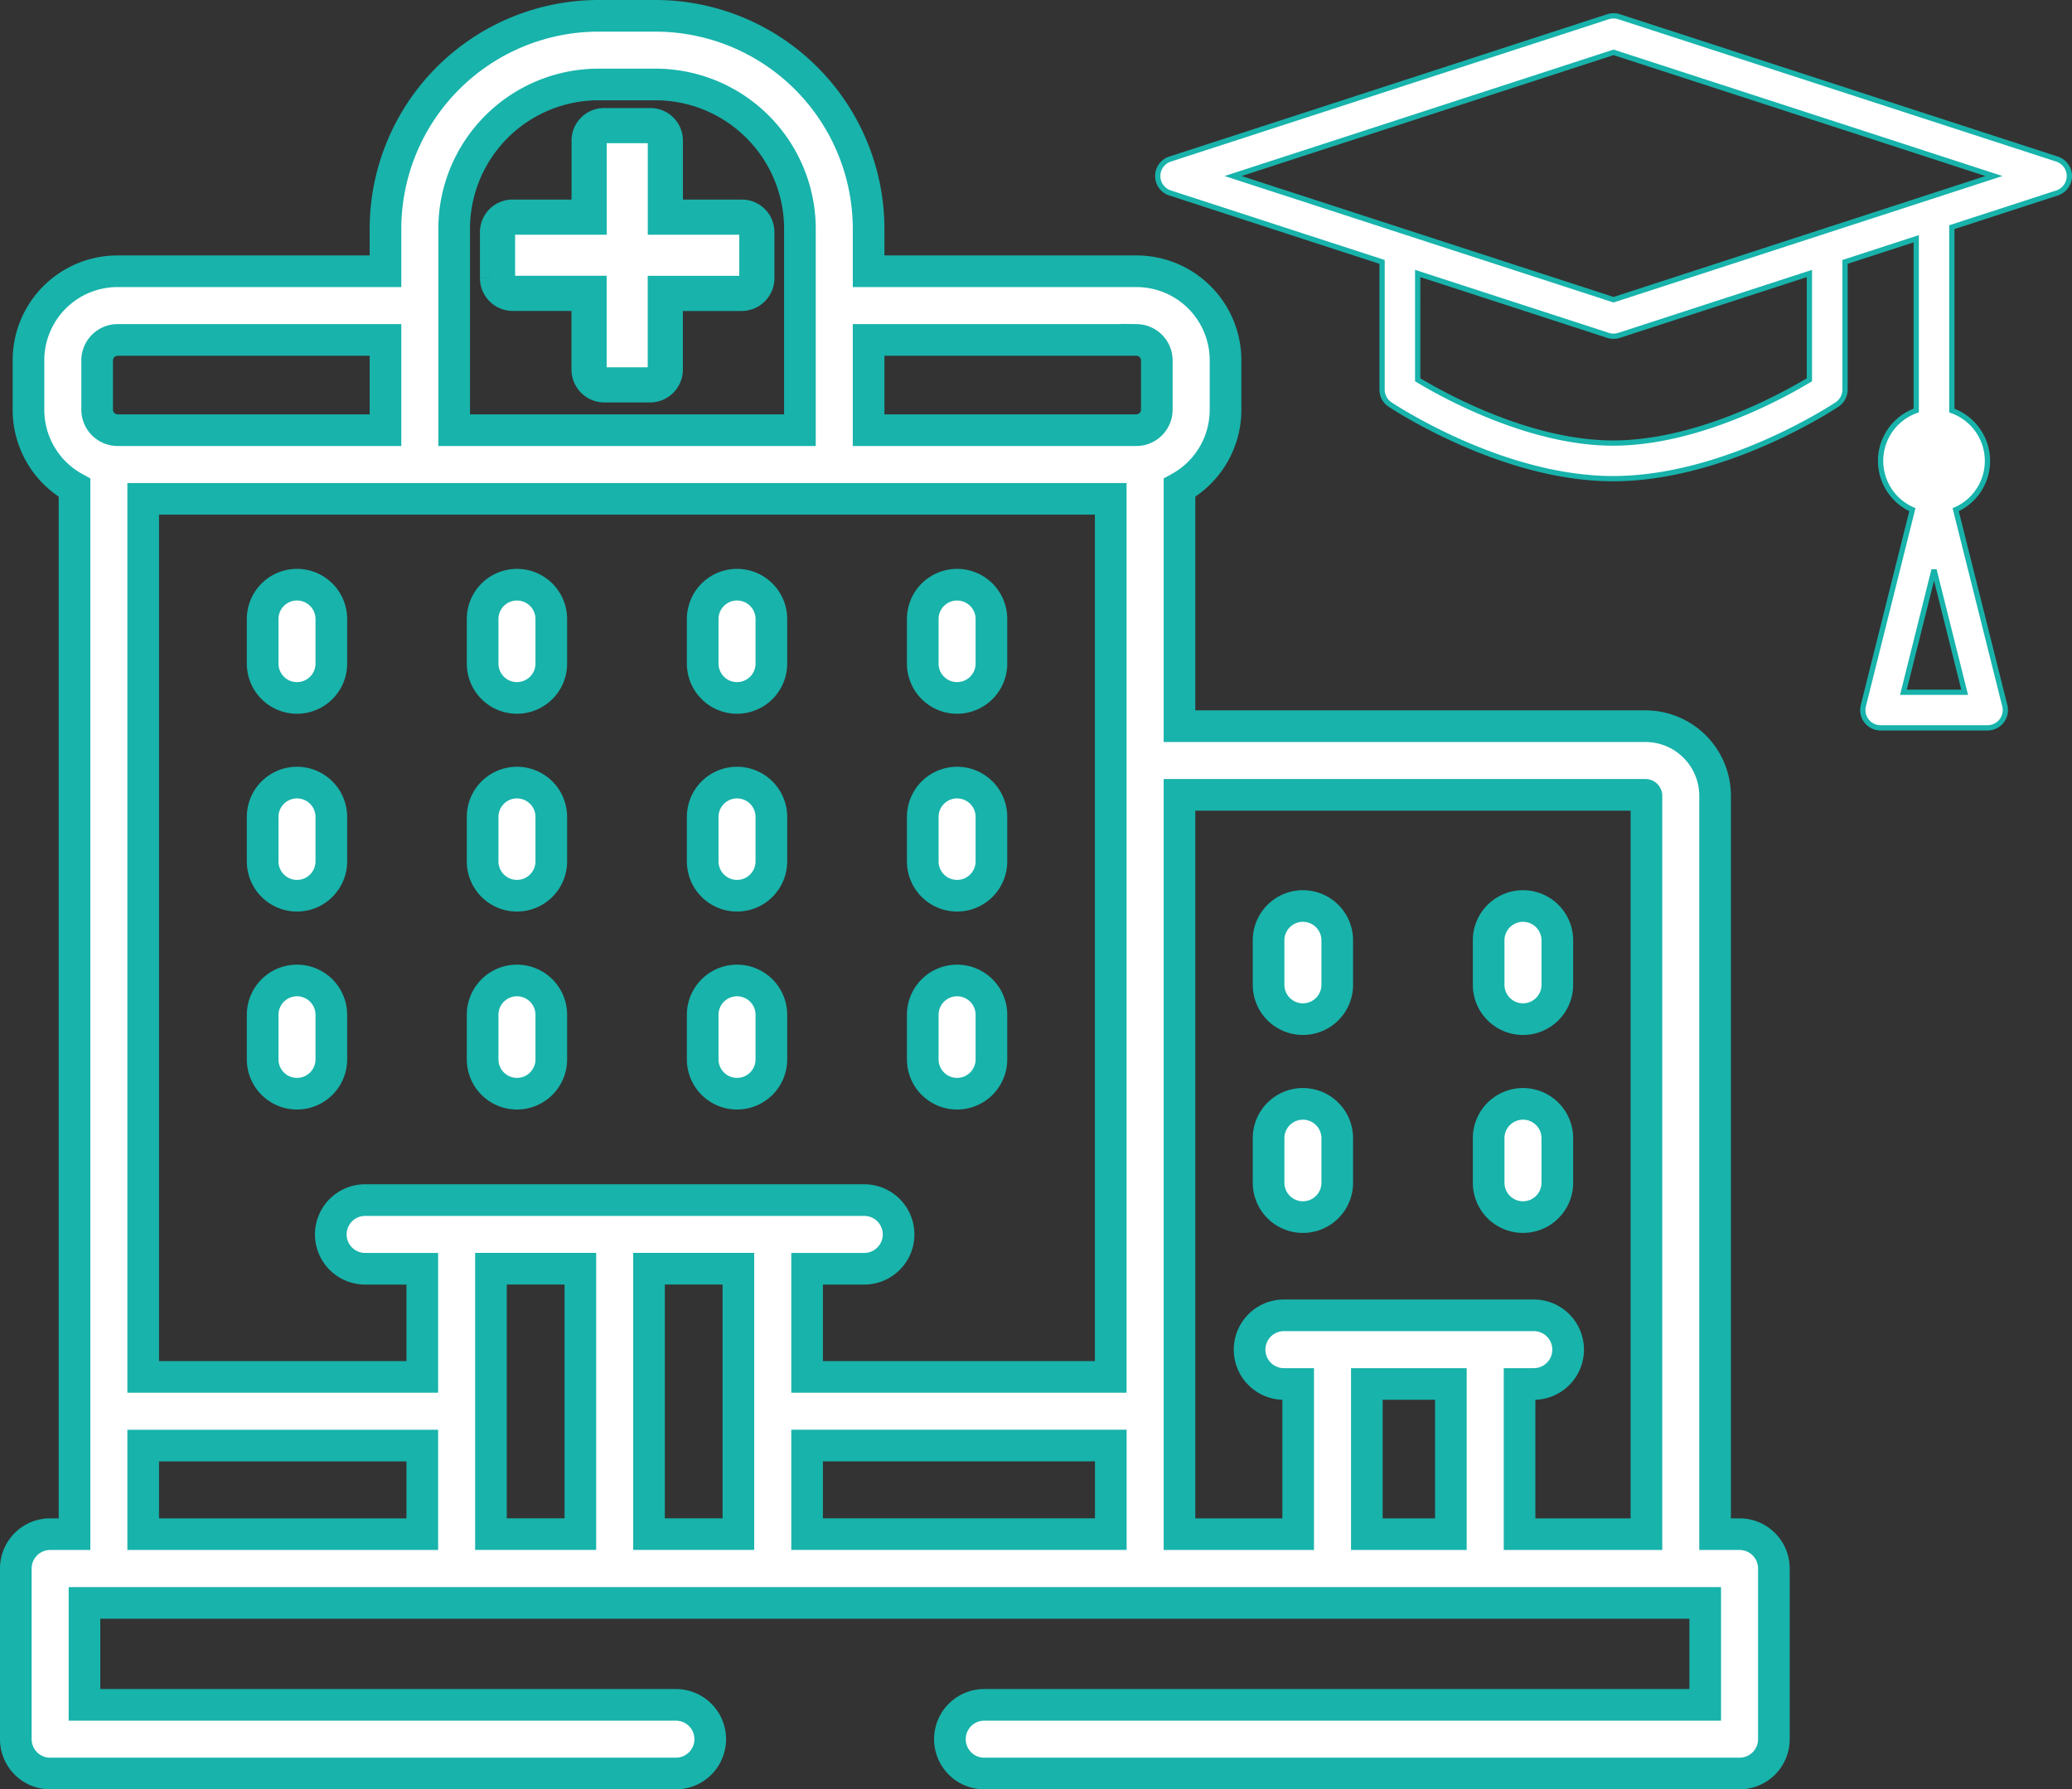 <svg xmlns="http://www.w3.org/2000/svg" width="117.857" height="101.8" viewBox="0 0 117.857 101.8">
  <rect x="0" y="0" width="117.857" height="101.8" fill="#333333" stroke="none"/>
  <g id="care-center" transform="translate(-572.148 -2398.52)">
    <g id="Group_9482" data-name="Group 9482" transform="translate(17.048 32)">
      <g id="Group_9435" data-name="Group 9435" transform="translate(543.067 2365)">
        <path id="medical-cross" d="M16.859,8.181H12.52V3.842a.852.852,0,0,0-.868-.868h-2.6a.852.852,0,0,0-.868.868V8.181H3.842a.852.852,0,0,0-.868.868v2.6a.87.87,0,0,0,.868.868H8.181v4.339a.87.87,0,0,0,.868.868h2.6a.87.87,0,0,0,.868-.868V12.52h4.339a.87.87,0,0,0,.868-.868v-2.6A.852.852,0,0,0,16.859,8.181Z" transform="translate(37.359 5.693)" fill="#fff" stroke="#18b3ab" stroke-width="2"/>
      </g>
      <g id="rehabilitation" transform="translate(556 2367.42)">
        <path id="Path_42785" data-name="Path 42785" d="M73.838,172.152a1.953,1.953,0,0,0,1.953-1.953v-2.536a1.953,1.953,0,1,0-3.906,0V170.2A1.953,1.953,0,0,0,73.838,172.152Z" transform="translate(-57.845 -133.345)" fill="#fff" stroke="#18b3ab" stroke-width="1.8"/>
        <path id="Path_42786" data-name="Path 42786" d="M137.9,172.152a1.953,1.953,0,0,0,1.953-1.953v-2.536a1.953,1.953,0,1,0-3.906,0V170.2A1.953,1.953,0,0,0,137.9,172.152Z" transform="translate(-109.395 -133.345)" fill="#fff" stroke="#18b3ab" stroke-width="1.8"/>
        <path id="Path_42787" data-name="Path 42787" d="M201.99,172.152a1.953,1.953,0,0,0,1.953-1.953v-2.536a1.953,1.953,0,1,0-3.906,0V170.2A1.953,1.953,0,0,0,201.99,172.152Z" transform="translate(-160.967 -133.345)" fill="#fff" stroke="#18b3ab" stroke-width="1.8"/>
        <path id="Path_42788" data-name="Path 42788" d="M266.08,172.152a1.953,1.953,0,0,0,1.953-1.953v-2.536a1.953,1.953,0,1,0-3.906,0V170.2A1.953,1.953,0,0,0,266.08,172.152Z" transform="translate(-212.54 -133.345)" fill="#fff" stroke="#18b3ab" stroke-width="1.8"/>
        <path id="Path_42789" data-name="Path 42789" d="M73.838,229.8a1.953,1.953,0,0,0,1.953-1.953v-2.53a1.953,1.953,0,0,0-3.906,0v2.53A1.953,1.953,0,0,0,73.838,229.8Z" transform="translate(-57.845 -179.74)" fill="#fff" stroke="#18b3ab" stroke-width="1.8"/>
        <path id="Path_42790" data-name="Path 42790" d="M137.9,229.8a1.953,1.953,0,0,0,1.953-1.953v-2.53a1.953,1.953,0,0,0-3.906,0v2.53A1.953,1.953,0,0,0,137.9,229.8Z" transform="translate(-109.395 -179.74)" fill="#fff" stroke="#18b3ab" stroke-width="1.8"/>
        <path id="Path_42791" data-name="Path 42791" d="M201.99,229.8a1.953,1.953,0,0,0,1.953-1.953v-2.53a1.953,1.953,0,0,0-3.906,0v2.53A1.953,1.953,0,0,0,201.99,229.8Z" transform="translate(-160.967 -179.74)" fill="#fff" stroke="#18b3ab" stroke-width="1.8"/>
        <path id="Path_42792" data-name="Path 42792" d="M266.08,229.8a1.953,1.953,0,0,0,1.953-1.953v-2.53a1.953,1.953,0,1,0-3.906,0v2.53A1.953,1.953,0,0,0,266.08,229.8Z" transform="translate(-212.54 -179.74)" fill="#fff" stroke="#18b3ab" stroke-width="1.8"/>
        <path id="Path_42793" data-name="Path 42793" d="M98.047,86.383H96.656V44.372A3.962,3.962,0,0,0,92.7,40.415H66.19V26.851a5.063,5.063,0,0,0,2.619-4.43V19.592a5.065,5.065,0,0,0-5.059-5.059H48.507V12.112A12.129,12.129,0,0,0,36.389,0h-3.25A12.126,12.126,0,0,0,21.027,12.112v2.421H5.779A5.065,5.065,0,0,0,.72,19.592v2.829a5.062,5.062,0,0,0,2.619,4.43V86.383H1.953A1.953,1.953,0,0,0,0,88.336v9.711A1.953,1.953,0,0,0,1.953,100H37.546a1.953,1.953,0,1,0,0-3.906H3.906v-5.8H96.094v5.8H55.085a1.953,1.953,0,1,0,0,3.906H98.047A1.953,1.953,0,0,0,100,98.047V88.336A1.953,1.953,0,0,0,98.047,86.383ZM92.7,44.321a.06.06,0,0,1,.051.051V86.383H85.534V77.838h.81a1.953,1.953,0,1,0,0-3.906H72.131a1.953,1.953,0,1,0,0,3.906h.81v8.545H66.19V44.321ZM81.627,77.838v8.545h-4.78V77.838ZM22.98,27.48h39.3V77.436H45.008V71.283h3.251a1.953,1.953,0,0,0,0-3.906H19.869a1.953,1.953,0,1,0,0,3.906H23.12v6.153H7.245V27.48Zm4.046,43.8h5.085v15.1H27.026Zm8.991,0H41.1v15.1H36.017Zm8.991,10.06H62.283v5.04H45.008Zm18.742-62.9A1.168,1.168,0,0,1,64.9,19.592v2.829a1.168,1.168,0,0,1-1.153,1.153H48.507V18.439ZM24.933,12.112a8.215,8.215,0,0,1,8.206-8.206h3.25A8.218,8.218,0,0,1,44.6,12.112V23.574H24.933ZM4.626,19.592a1.168,1.168,0,0,1,1.153-1.153H21.027v5.135H5.779a1.168,1.168,0,0,1-1.153-1.153ZM7.245,81.343H23.12v5.04H7.245Z" fill="#fff" stroke="#18b3ab" stroke-width="1.8"/>
        <path id="Path_42795" data-name="Path 42795" d="M73.838,287.436a1.953,1.953,0,0,0,1.953-1.953v-2.536a1.953,1.953,0,0,0-3.906,0v2.536A1.953,1.953,0,0,0,73.838,287.436Z" transform="translate(-57.845 -226.112)" fill="#fff" stroke="#18b3ab" stroke-width="1.8"/>
        <path id="Path_42796" data-name="Path 42796" d="M137.9,287.436a1.953,1.953,0,0,0,1.953-1.953v-2.536a1.953,1.953,0,0,0-3.906,0v2.536A1.953,1.953,0,0,0,137.9,287.436Z" transform="translate(-109.395 -226.112)" fill="#fff" stroke="#18b3ab" stroke-width="1.8"/>
        <path id="Path_42797" data-name="Path 42797" d="M201.99,287.436a1.953,1.953,0,0,0,1.953-1.953v-2.536a1.953,1.953,0,0,0-3.906,0v2.536A1.953,1.953,0,0,0,201.99,287.436Z" transform="translate(-160.967 -226.112)" fill="#fff" stroke="#18b3ab" stroke-width="1.8"/>
        <path id="Path_42798" data-name="Path 42798" d="M266.08,287.436a1.953,1.953,0,0,0,1.953-1.953v-2.536a1.953,1.953,0,0,0-3.906,0v2.536A1.953,1.953,0,0,0,266.08,287.436Z" transform="translate(-212.54 -226.112)" fill="#fff" stroke="#18b3ab" stroke-width="1.8"/>
        <path id="Path_42799" data-name="Path 42799" d="M366.793,265.745a1.953,1.953,0,0,0,1.953-1.953v-2.53a1.953,1.953,0,0,0-3.906,0v2.53A1.953,1.953,0,0,0,366.793,265.745Z" transform="translate(-293.582 -208.663)" fill="#fff" stroke="#18b3ab" stroke-width="1.8"/>
        <path id="Path_42800" data-name="Path 42800" d="M430.884,265.745a1.953,1.953,0,0,0,1.953-1.953v-2.53a1.953,1.953,0,0,0-3.906,0v2.53A1.953,1.953,0,0,0,430.884,265.745Z" transform="translate(-345.155 -208.663)" fill="#fff" stroke="#18b3ab" stroke-width="1.8"/>
        <path id="Path_42801" data-name="Path 42801" d="M366.793,323.378a1.953,1.953,0,0,0,1.953-1.953v-2.536a1.953,1.953,0,0,0-3.906,0v2.536A1.953,1.953,0,0,0,366.793,323.378Z" transform="translate(-293.582 -255.034)" fill="#fff" stroke="#18b3ab" stroke-width="1.8"/>
        <path id="Path_42802" data-name="Path 42802" d="M430.884,323.378a1.953,1.953,0,0,0,1.953-1.953v-2.536a1.953,1.953,0,1,0-3.906,0v2.536A1.953,1.953,0,0,0,430.884,323.378Z" transform="translate(-345.155 -255.034)" fill="#fff" stroke="#18b3ab" stroke-width="1.8"/>
      </g>
    </g>
    <g id="graduation-cap" transform="translate(638 2343.42)">
      <path id="Path_42812" data-name="Path 42812" d="M51.155,64.151l-24.914-8.1a1.013,1.013,0,0,0-.627,0L.7,64.151a1.013,1.013,0,0,0,0,1.926L12.761,70v7.268a1.013,1.013,0,0,0,.451.843c.259.172,6.4,4.221,12.687,4.221,6.339,0,12.485-4.049,12.744-4.221a1.013,1.013,0,0,0,.451-.843V70l4.051-1.317v9.772a3.037,3.037,0,0,0-.219,5.641L40.136,95.252a1.013,1.013,0,0,0,.983,1.258H47.2a1.013,1.013,0,0,0,.983-1.258L45.389,84.1a3.037,3.037,0,0,0-.219-5.641V68.024l5.985-1.946a1.013,1.013,0,0,0,0-1.926ZM42.416,94.485l1.741-6.965L45.9,94.485ZM37.068,76.707c-1.479.893-6.358,3.6-11.169,3.6-4.752,0-9.633-2.707-11.112-3.6V70.659L25.614,74.18a1.013,1.013,0,0,0,.627,0l10.827-3.521ZM25.927,72.152,4.288,65.115l21.64-7.037,21.64,7.037-21.64,7.037Z" transform="translate(0 0)" fill="#fff" stroke="#18b3ab" stroke-width="0.3"/>
    </g>
  </g>
</svg>
